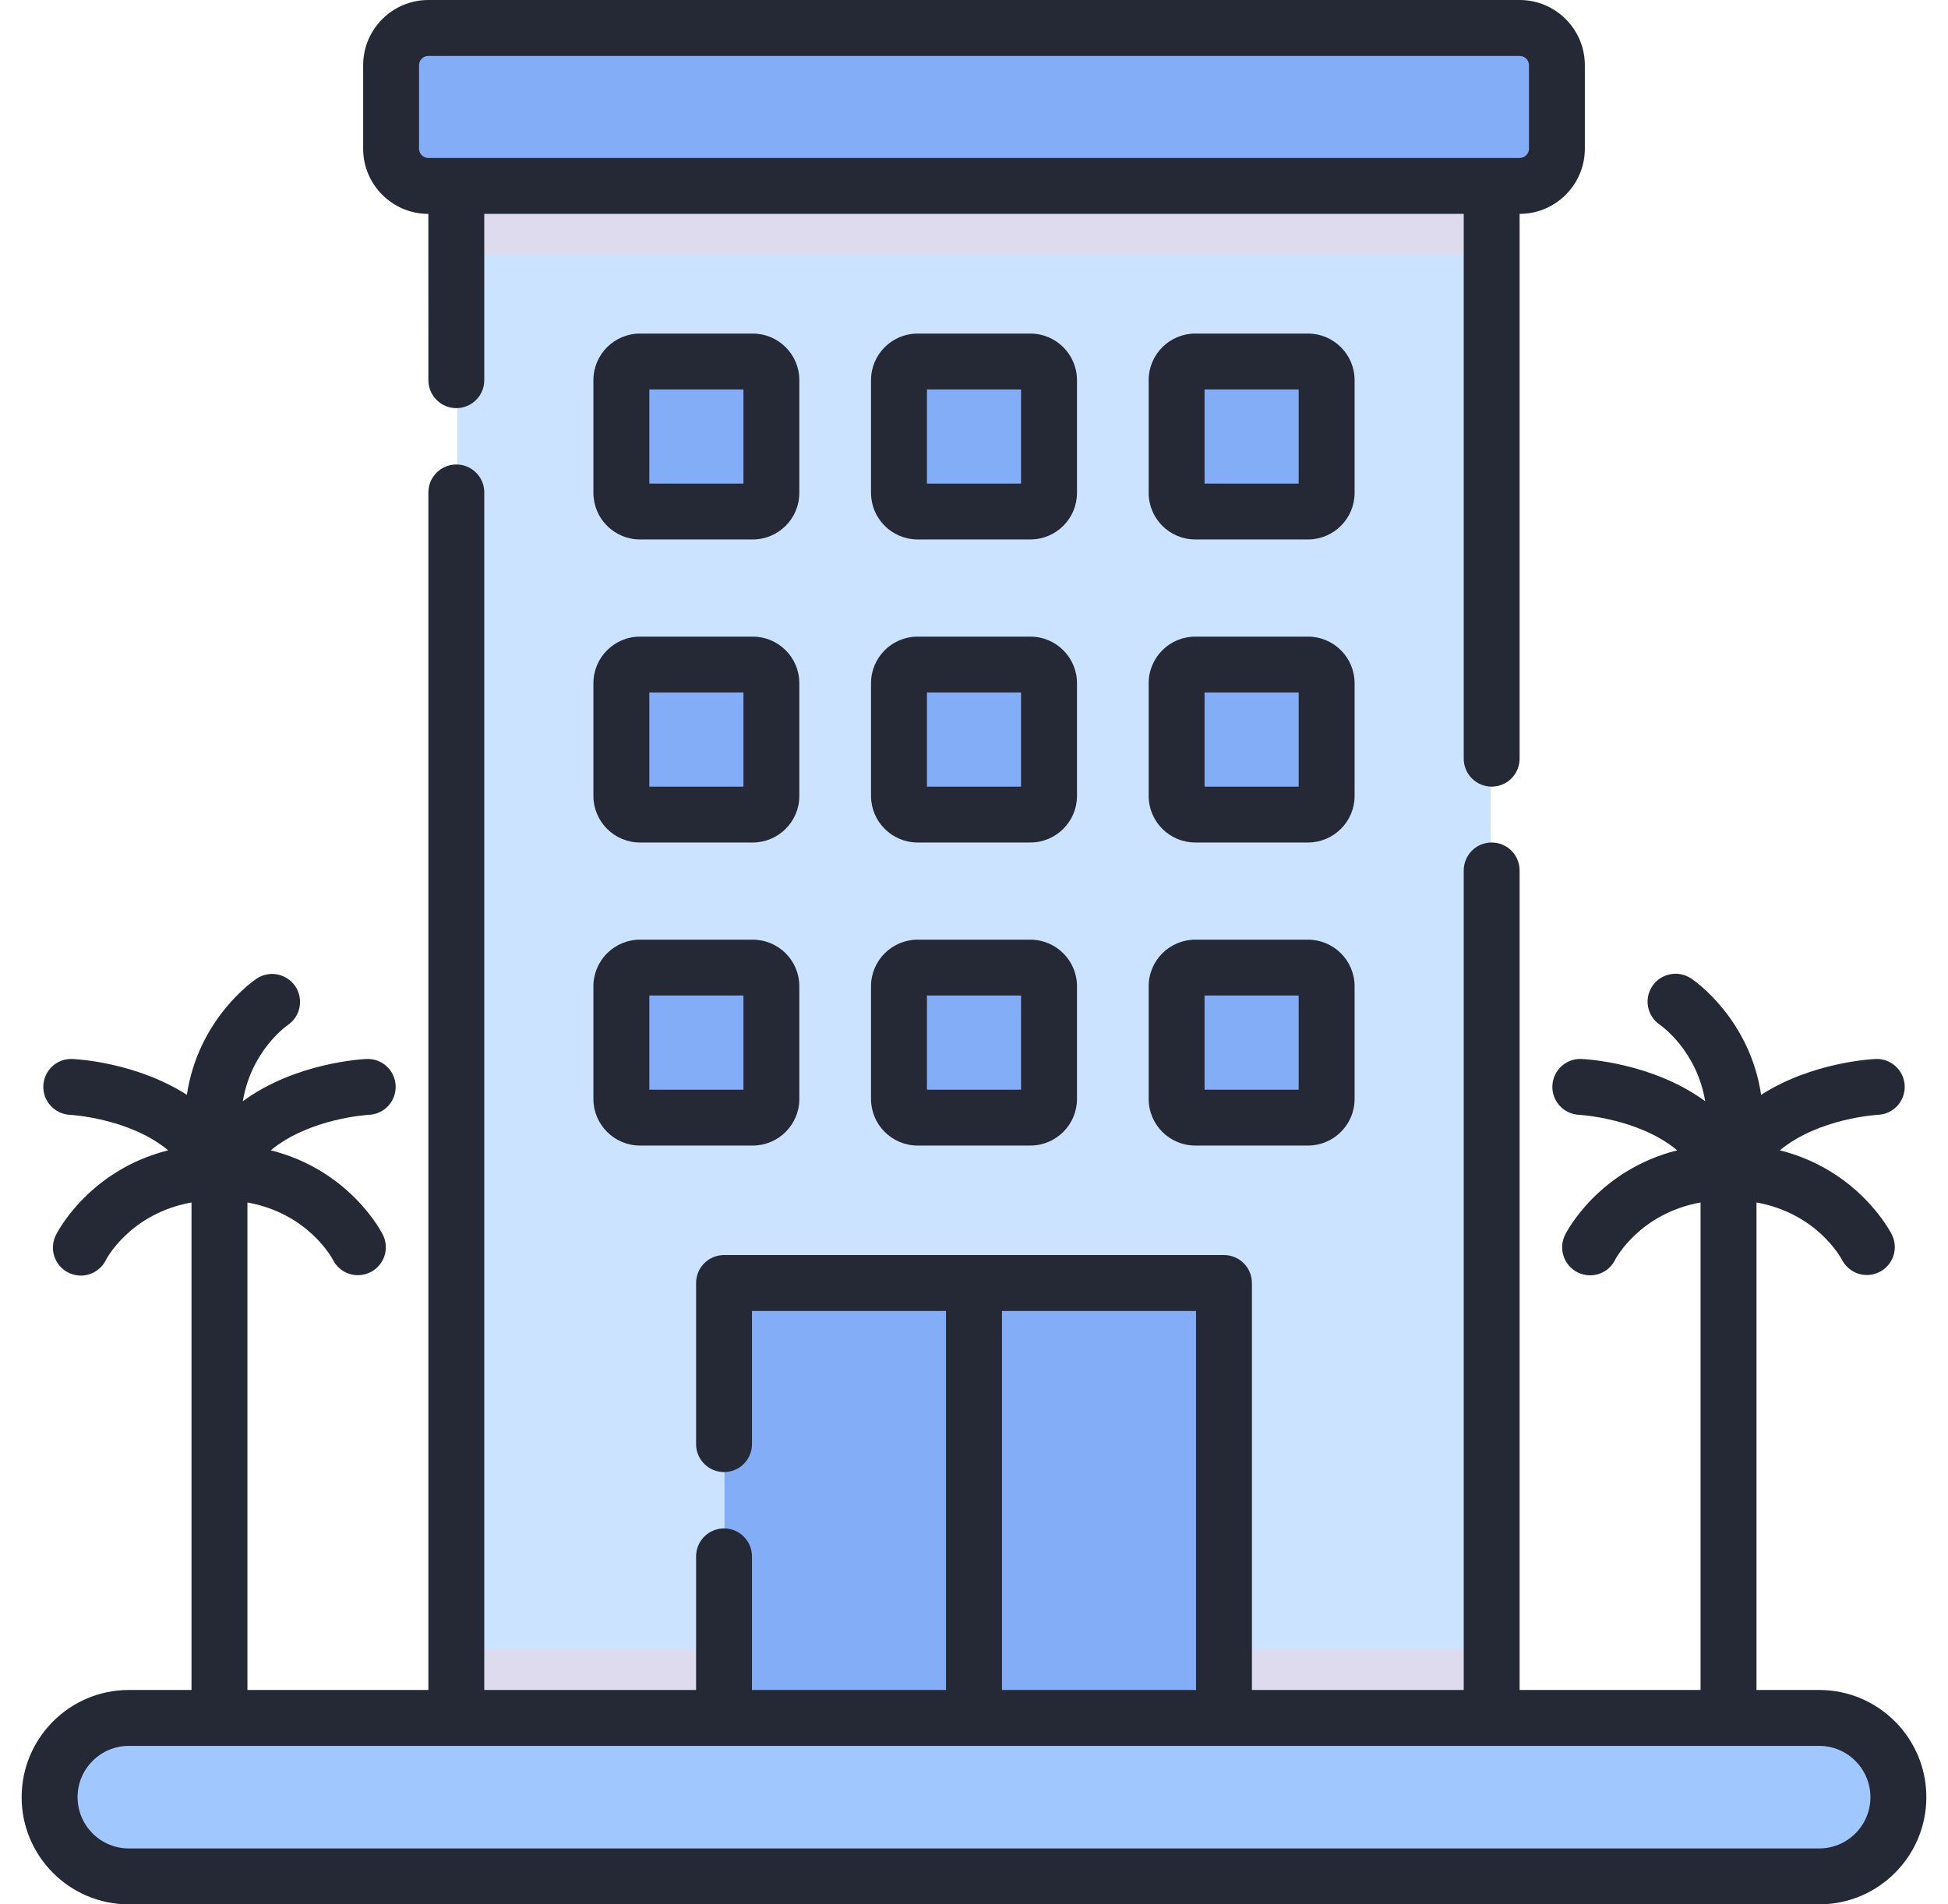 <svg width="45" height="44" viewBox="0 0 45 44" fill="none" xmlns="http://www.w3.org/2000/svg">
<path d="M41.987 43.312H3.013C2.005 43.312 1.188 42.495 1.188 41.487V41.484C1.188 40.476 2.005 39.659 3.013 39.659H41.987C42.995 39.659 43.813 40.476 43.813 41.484V41.487C43.812 42.495 42.995 43.312 41.987 43.312Z" fill="#A1C7FF"/>
<path d="M41.987 41.766H3.013C2.281 41.766 1.652 41.334 1.361 40.712C1.247 40.954 1.188 41.217 1.188 41.484V41.487C1.188 42.495 2.005 43.312 3.013 43.312H41.987C42.995 43.312 43.812 42.495 43.813 41.487V41.484C43.813 41.208 43.749 40.947 43.639 40.712C43.348 41.334 42.719 41.766 41.987 41.766Z" fill="#A1C7FF"/>
<path d="M10.565 4.33H34.435V39.659H10.565V4.33Z" fill="#CCE3FF"/>
<path d="M10.565 38.112H34.435V39.659H10.565V38.112ZM10.565 4.33H34.435V5.877H10.565V4.33Z" fill="#DEDBEE"/>
<path d="M35.08 0.688H9.92C9.445 0.688 9.061 1.072 9.061 1.547V3.471C9.061 3.946 9.445 4.33 9.92 4.33H35.08C35.555 4.33 35.939 3.946 35.939 3.471V1.547C35.939 1.072 35.555 0.688 35.08 0.688Z" fill="#84ADF7"/>
<path d="M35.08 2.784H9.92C9.445 2.784 9.061 2.399 9.061 1.924V3.471C9.061 3.946 9.445 4.33 9.92 4.33H35.08C35.555 4.33 35.939 3.946 35.939 3.471V1.924C35.939 2.399 35.555 2.784 35.08 2.784Z" fill="#84ADF7"/>
<path d="M23.8 22.356H21.2C21.086 22.356 20.977 22.401 20.896 22.482C20.816 22.562 20.77 22.672 20.77 22.786V25.385C20.77 25.499 20.816 25.609 20.896 25.689C20.977 25.77 21.086 25.815 21.2 25.815H23.8C23.914 25.815 24.023 25.77 24.104 25.689C24.184 25.609 24.23 25.499 24.23 25.385V22.786C24.23 22.672 24.184 22.562 24.104 22.482C24.023 22.401 23.914 22.356 23.8 22.356ZM17.399 22.356H14.799C14.685 22.356 14.576 22.401 14.496 22.482C14.415 22.562 14.37 22.672 14.37 22.786V25.385C14.37 25.499 14.415 25.609 14.496 25.689C14.576 25.77 14.685 25.815 14.799 25.815H17.399C17.513 25.815 17.622 25.77 17.703 25.689C17.784 25.609 17.829 25.499 17.829 25.385V22.786C17.829 22.672 17.784 22.562 17.703 22.482C17.622 22.401 17.513 22.356 17.399 22.356ZM27.601 22.356H30.201C30.315 22.356 30.424 22.401 30.504 22.482C30.585 22.562 30.63 22.672 30.63 22.786V25.385C30.63 25.499 30.585 25.609 30.504 25.689C30.424 25.77 30.315 25.815 30.201 25.815H27.601C27.487 25.815 27.378 25.77 27.297 25.689C27.216 25.609 27.171 25.499 27.171 25.385V22.786C27.171 22.672 27.216 22.562 27.297 22.482C27.378 22.401 27.487 22.356 27.601 22.356ZM23.8 15.368H21.2C21.086 15.368 20.977 15.413 20.896 15.493C20.816 15.574 20.77 15.683 20.77 15.797V18.397C20.77 18.511 20.816 18.62 20.896 18.701C20.977 18.782 21.086 18.827 21.2 18.827H23.8C23.914 18.827 24.023 18.782 24.104 18.701C24.184 18.62 24.23 18.511 24.23 18.397V15.797C24.23 15.683 24.184 15.574 24.104 15.493C24.023 15.413 23.914 15.368 23.8 15.368ZM17.399 15.368H14.799C14.685 15.368 14.576 15.413 14.496 15.493C14.415 15.574 14.37 15.683 14.37 15.797V18.397C14.37 18.511 14.415 18.62 14.496 18.701C14.576 18.782 14.685 18.827 14.799 18.827H17.399C17.513 18.827 17.622 18.782 17.703 18.701C17.784 18.62 17.829 18.511 17.829 18.397V15.797C17.829 15.683 17.784 15.574 17.703 15.493C17.622 15.413 17.513 15.368 17.399 15.368ZM27.601 15.368H30.201C30.315 15.368 30.424 15.413 30.504 15.493C30.585 15.574 30.63 15.683 30.63 15.797V18.397C30.63 18.511 30.585 18.62 30.504 18.701C30.424 18.782 30.315 18.827 30.201 18.827H27.601C27.487 18.827 27.378 18.782 27.297 18.701C27.216 18.62 27.171 18.511 27.171 18.397V15.797C27.171 15.683 27.216 15.574 27.297 15.493C27.378 15.413 27.487 15.368 27.601 15.368ZM23.8 8.38H21.2C21.086 8.38 20.977 8.425 20.896 8.505C20.816 8.586 20.77 8.695 20.77 8.809V11.409C20.77 11.523 20.816 11.632 20.896 11.713C20.977 11.793 21.086 11.839 21.2 11.839H23.8C23.914 11.839 24.023 11.793 24.104 11.713C24.184 11.632 24.23 11.523 24.23 11.409V8.809C24.23 8.695 24.184 8.586 24.104 8.505C24.023 8.425 23.914 8.38 23.8 8.38ZM17.399 8.38H14.799C14.685 8.38 14.576 8.425 14.496 8.505C14.415 8.586 14.37 8.695 14.37 8.809V11.409C14.37 11.523 14.415 11.632 14.496 11.713C14.576 11.793 14.685 11.839 14.799 11.839H17.399C17.513 11.839 17.622 11.793 17.703 11.713C17.784 11.632 17.829 11.523 17.829 11.409V8.809C17.829 8.695 17.784 8.586 17.703 8.505C17.622 8.425 17.513 8.38 17.399 8.38ZM27.601 8.38H30.201C30.315 8.38 30.424 8.425 30.504 8.505C30.585 8.586 30.63 8.695 30.63 8.809V11.409C30.63 11.523 30.585 11.632 30.504 11.713C30.424 11.793 30.315 11.839 30.201 11.839H27.601C27.487 11.839 27.378 11.793 27.297 11.713C27.216 11.632 27.171 11.523 27.171 11.409V8.809C27.171 8.695 27.216 8.586 27.297 8.505C27.378 8.425 27.487 8.38 27.601 8.38Z" fill="#84ADF7"/>
<path d="M23.8 24.268H21.2C21.086 24.268 20.977 24.223 20.896 24.142C20.816 24.062 20.77 23.952 20.77 23.838V25.385C20.77 25.499 20.816 25.609 20.896 25.689C20.977 25.77 21.086 25.815 21.2 25.815H23.8C23.914 25.815 24.023 25.77 24.104 25.689C24.184 25.609 24.23 25.499 24.23 25.385V23.838C24.23 23.952 24.184 24.062 24.104 24.142C24.023 24.223 23.914 24.268 23.8 24.268ZM17.399 24.268H14.799C14.685 24.268 14.576 24.223 14.496 24.142C14.415 24.062 14.37 23.952 14.37 23.838V25.385C14.37 25.499 14.415 25.609 14.496 25.689C14.576 25.77 14.685 25.815 14.799 25.815H17.399C17.513 25.815 17.622 25.77 17.703 25.689C17.784 25.609 17.829 25.499 17.829 25.385V23.838C17.829 23.952 17.784 24.062 17.703 24.142C17.622 24.223 17.513 24.268 17.399 24.268ZM30.201 24.268H27.601C27.487 24.268 27.378 24.223 27.297 24.142C27.216 24.062 27.171 23.952 27.171 23.838V25.385C27.171 25.499 27.216 25.609 27.297 25.689C27.378 25.77 27.487 25.815 27.601 25.815H30.201C30.315 25.815 30.424 25.77 30.504 25.689C30.585 25.609 30.63 25.499 30.63 25.385V23.838C30.63 23.952 30.585 24.062 30.504 24.142C30.424 24.223 30.315 24.268 30.201 24.268ZM23.8 17.28H21.2C21.086 17.28 20.977 17.235 20.896 17.154C20.816 17.073 20.77 16.964 20.77 16.85V18.397C20.77 18.511 20.816 18.62 20.896 18.701C20.977 18.782 21.086 18.827 21.2 18.827H23.8C23.914 18.827 24.023 18.782 24.104 18.701C24.184 18.62 24.23 18.511 24.23 18.397V16.85C24.23 16.964 24.184 17.073 24.104 17.154C24.023 17.235 23.914 17.28 23.8 17.28ZM17.399 17.28H14.799C14.685 17.28 14.576 17.235 14.496 17.154C14.415 17.073 14.37 16.964 14.37 16.85V18.397C14.37 18.511 14.415 18.62 14.496 18.701C14.576 18.782 14.685 18.827 14.799 18.827H17.399C17.513 18.827 17.622 18.782 17.703 18.701C17.784 18.62 17.829 18.511 17.829 18.397V16.85C17.829 16.964 17.784 17.073 17.703 17.154C17.622 17.235 17.513 17.28 17.399 17.28ZM30.201 17.28H27.601C27.487 17.28 27.378 17.235 27.297 17.154C27.216 17.073 27.171 16.964 27.171 16.85V18.397C27.171 18.511 27.216 18.62 27.297 18.701C27.378 18.782 27.487 18.827 27.601 18.827H30.201C30.315 18.827 30.424 18.782 30.504 18.701C30.585 18.62 30.63 18.511 30.63 18.397V16.85C30.63 16.964 30.585 17.073 30.504 17.154C30.424 17.235 30.315 17.28 30.201 17.28ZM23.8 10.292H21.2C21.086 10.292 20.977 10.246 20.896 10.166C20.816 10.085 20.77 9.976 20.77 9.862V11.409C20.77 11.523 20.816 11.632 20.896 11.713C20.977 11.793 21.086 11.839 21.2 11.839H23.8C23.914 11.839 24.023 11.793 24.104 11.713C24.184 11.632 24.23 11.523 24.23 11.409V9.862C24.23 9.976 24.184 10.085 24.104 10.166C24.023 10.246 23.914 10.292 23.8 10.292ZM17.399 10.292H14.799C14.685 10.292 14.576 10.246 14.496 10.166C14.415 10.085 14.37 9.976 14.37 9.862V11.409C14.37 11.523 14.415 11.632 14.496 11.713C14.576 11.793 14.685 11.839 14.799 11.839H17.399C17.513 11.839 17.622 11.793 17.703 11.713C17.784 11.632 17.829 11.523 17.829 11.409V9.862C17.829 9.976 17.784 10.085 17.703 10.166C17.622 10.246 17.513 10.292 17.399 10.292ZM30.201 10.292H27.601C27.487 10.292 27.378 10.246 27.297 10.166C27.216 10.085 27.171 9.976 27.171 9.862V11.409C27.171 11.523 27.216 11.632 27.297 11.713C27.378 11.793 27.487 11.839 27.601 11.839H30.201C30.315 11.839 30.424 11.793 30.504 11.713C30.585 11.632 30.63 11.523 30.63 11.409V9.862C30.63 9.976 30.585 10.085 30.504 10.166C30.424 10.246 30.315 10.292 30.201 10.292Z" fill="#84ADF7"/>
<path d="M22.5 29.629H28.263V39.659H22.5V29.629ZM16.737 29.629H22.5V39.659H16.737V29.629Z" fill="#84ADF7"/>
<path d="M16.737 38.112H22.5L22.5 39.659H16.737V38.112ZM22.5 38.112H28.263V39.659H22.5L22.5 38.112Z" fill="#84ADF7"/>
<path d="M42.025 39.047H40.576V27.783C41.968 28.035 42.521 29.052 42.552 29.11C42.63 29.261 42.765 29.375 42.926 29.428C43.088 29.48 43.264 29.467 43.416 29.39C43.568 29.313 43.684 29.18 43.738 29.019C43.792 28.857 43.78 28.681 43.705 28.529C43.669 28.457 42.937 27.037 41.115 26.578C42.013 25.834 43.366 25.759 43.383 25.758C43.554 25.75 43.715 25.675 43.831 25.549C43.946 25.423 44.007 25.256 44 25.086C43.985 24.729 43.68 24.451 43.327 24.468C43.243 24.471 41.86 24.541 40.683 25.296C40.419 23.534 39.138 22.655 39.067 22.608C38.77 22.41 38.367 22.488 38.169 22.785C37.972 23.082 38.05 23.482 38.346 23.679C38.392 23.711 39.196 24.283 39.391 25.444C38.174 24.551 36.622 24.471 36.533 24.468C36.179 24.451 35.877 24.728 35.861 25.084C35.845 25.44 36.121 25.741 36.477 25.758C36.494 25.759 37.847 25.834 38.745 26.578C36.923 27.038 36.191 28.457 36.155 28.529C35.996 28.848 36.124 29.238 36.443 29.398C36.533 29.443 36.632 29.466 36.733 29.466C36.852 29.466 36.969 29.433 37.071 29.371C37.173 29.308 37.255 29.218 37.308 29.111C37.334 29.062 37.886 28.037 39.284 27.783V39.047H35.104V20.112C35.104 19.941 35.036 19.777 34.915 19.655C34.794 19.534 34.63 19.466 34.459 19.466C34.287 19.466 34.123 19.534 34.002 19.655C33.881 19.777 33.813 19.941 33.813 20.112V39.047H28.92V29.644C28.92 29.472 28.852 29.308 28.731 29.187C28.61 29.066 28.446 28.998 28.274 28.998H16.726C16.554 28.998 16.39 29.066 16.269 29.187C16.148 29.308 16.08 29.472 16.08 29.644V33.377C16.082 33.546 16.152 33.708 16.273 33.827C16.393 33.946 16.556 34.012 16.726 34.012C16.895 34.012 17.058 33.946 17.178 33.827C17.299 33.708 17.369 33.546 17.371 33.377V30.29H21.854V39.047H17.371V35.96C17.371 35.789 17.303 35.624 17.182 35.503C17.061 35.382 16.897 35.314 16.726 35.314C16.554 35.314 16.39 35.382 16.269 35.503C16.148 35.624 16.08 35.789 16.08 35.96V39.047H11.187V11.377C11.187 11.293 11.171 11.209 11.138 11.13C11.106 11.052 11.058 10.981 10.998 10.921C10.938 10.861 10.867 10.813 10.789 10.781C10.71 10.748 10.626 10.732 10.541 10.732C10.457 10.732 10.373 10.748 10.294 10.781C10.216 10.813 10.145 10.861 10.085 10.921C10.025 10.981 9.977 11.052 9.945 11.13C9.912 11.209 9.896 11.293 9.896 11.377V39.047H5.716V27.783C7.109 28.036 7.662 29.053 7.692 29.11C7.769 29.262 7.903 29.378 8.065 29.431C8.227 29.484 8.403 29.471 8.556 29.395C8.709 29.319 8.826 29.184 8.88 29.022C8.934 28.859 8.921 28.682 8.845 28.529C8.809 28.457 8.077 27.037 6.255 26.578C7.153 25.834 8.506 25.759 8.523 25.758C8.694 25.75 8.855 25.675 8.971 25.549C9.086 25.423 9.147 25.256 9.14 25.086C9.125 24.729 8.823 24.451 8.467 24.468C8.378 24.471 6.826 24.551 5.609 25.444C5.803 24.288 6.601 23.716 6.653 23.68C6.793 23.583 6.889 23.436 6.92 23.269C6.952 23.102 6.916 22.929 6.822 22.788C6.727 22.648 6.581 22.55 6.414 22.516C6.248 22.482 6.075 22.515 5.933 22.608C5.862 22.655 4.581 23.534 4.317 25.296C3.14 24.541 1.756 24.471 1.673 24.468C1.317 24.452 1.017 24.728 1.001 25.084C0.985 25.44 1.261 25.741 1.617 25.758C1.634 25.759 2.987 25.834 3.885 26.578C2.063 27.037 1.331 28.457 1.295 28.529C1.256 28.605 1.232 28.688 1.225 28.773C1.217 28.858 1.227 28.944 1.254 29.026C1.28 29.107 1.323 29.183 1.379 29.248C1.435 29.313 1.503 29.366 1.579 29.404C1.656 29.442 1.739 29.465 1.825 29.471C1.91 29.477 1.996 29.465 2.077 29.438C2.158 29.41 2.233 29.366 2.297 29.309C2.361 29.252 2.413 29.183 2.45 29.106C2.456 29.094 3.001 28.04 4.424 27.783V39.047H2.975C1.61 39.047 0.5 40.158 0.5 41.525C0.5 42.89 1.61 44 2.975 44H42.025C43.39 44 44.5 42.89 44.5 41.523C44.5 40.158 43.39 39.047 42.025 39.047ZM23.146 30.29H27.629V39.047H23.146V30.29ZM42.025 42.708H2.975C2.323 42.708 1.792 42.178 1.792 41.523C1.792 40.87 2.322 40.339 2.975 40.339H42.025C42.678 40.339 43.208 40.87 43.208 41.525C43.208 42.177 42.678 42.708 42.025 42.708ZM9.895 4.942L9.896 8.794C9.898 8.964 9.968 9.125 10.089 9.244C10.209 9.363 10.372 9.43 10.541 9.43C10.711 9.43 10.874 9.363 10.995 9.244C11.115 9.125 11.185 8.964 11.187 8.794V4.942H33.813V17.529C33.813 17.7 33.881 17.865 34.002 17.986C34.123 18.107 34.287 18.175 34.459 18.175C34.63 18.175 34.794 18.107 34.915 17.986C35.036 17.865 35.104 17.7 35.104 17.529V4.942C35.935 4.942 36.611 4.266 36.611 3.435V1.507C36.611 0.676 35.936 0 35.105 0H9.895C9.065 0 8.389 0.676 8.389 1.507V3.435C8.388 4.266 9.064 4.942 9.895 4.942ZM9.68 1.507C9.68 1.45 9.703 1.395 9.743 1.355C9.784 1.314 9.838 1.292 9.895 1.292H35.105C35.162 1.292 35.216 1.314 35.257 1.355C35.297 1.395 35.32 1.45 35.32 1.507V3.435C35.32 3.492 35.297 3.547 35.257 3.587C35.216 3.627 35.162 3.65 35.105 3.65H9.895C9.838 3.65 9.784 3.627 9.743 3.587C9.703 3.547 9.68 3.492 9.68 3.435V1.507Z" fill="#252935"/>
<path d="M23.802 21.711H21.198C20.604 21.711 20.121 22.194 20.121 22.787V25.392C20.121 25.985 20.604 26.468 21.198 26.468H23.802C24.396 26.468 24.879 25.985 24.879 25.392V22.787C24.879 22.194 24.396 21.711 23.802 21.711ZM23.587 25.177H21.413V23.002H23.587V25.177ZM17.389 21.711H14.784C14.191 21.711 13.708 22.194 13.708 22.787V25.392C13.708 25.985 14.191 26.468 14.784 26.468H17.389C17.983 26.468 18.465 25.985 18.465 25.392V22.787C18.465 22.194 17.983 21.711 17.389 21.711ZM17.174 25.177H15V23.002H17.174V25.177ZM30.216 21.711H27.611C27.017 21.711 26.535 22.194 26.535 22.787V25.392C26.535 25.985 27.017 26.468 27.611 26.468H30.216C30.809 26.468 31.292 25.985 31.292 25.392V22.787C31.292 22.194 30.809 21.711 30.216 21.711ZM30 25.177H27.826V23.002H30V25.177ZM24.879 15.785C24.879 15.192 24.396 14.709 23.802 14.709H21.198C20.604 14.709 20.121 15.192 20.121 15.785V18.39C20.121 18.983 20.604 19.466 21.198 19.466H23.802C24.396 19.466 24.879 18.983 24.879 18.39V15.785ZM23.587 18.175H21.413V16H23.587V18.175ZM18.465 15.785C18.465 15.192 17.983 14.709 17.389 14.709H14.784C14.191 14.709 13.708 15.192 13.708 15.785V18.39C13.708 18.983 14.191 19.466 14.784 19.466H17.389C17.983 19.466 18.465 18.983 18.465 18.39V15.785ZM17.174 18.175H15V16H17.174V18.175ZM31.292 15.785C31.292 15.192 30.809 14.709 30.216 14.709H27.611C27.017 14.709 26.535 15.192 26.535 15.785V18.39C26.535 18.983 27.017 19.466 27.611 19.466H30.216C30.809 19.466 31.292 18.983 31.292 18.39V15.785ZM30 18.175H27.826V16H30V18.175ZM24.879 8.783C24.879 8.19 24.396 7.707 23.802 7.707H21.198C20.604 7.707 20.121 8.19 20.121 8.783V11.388C20.121 11.982 20.604 12.464 21.198 12.464H23.802C24.396 12.464 24.879 11.982 24.879 11.388V8.783ZM23.587 11.173H21.413V8.999H23.587V11.173ZM18.465 8.783C18.465 8.19 17.983 7.707 17.389 7.707H14.784C14.191 7.707 13.708 8.19 13.708 8.783V11.388C13.708 11.982 14.191 12.464 14.784 12.464H17.389C17.983 12.464 18.465 11.982 18.465 11.388V8.783ZM17.174 11.173H15V8.999H17.174V11.173ZM31.292 8.783C31.292 8.19 30.809 7.707 30.216 7.707H27.611C27.017 7.707 26.535 8.19 26.535 8.783V11.388C26.535 11.982 27.017 12.464 27.611 12.464H30.216C30.809 12.464 31.292 11.982 31.292 11.388V8.783ZM30 11.173H27.826V8.999H30V11.173Z" fill="#252935"/>
</svg>
